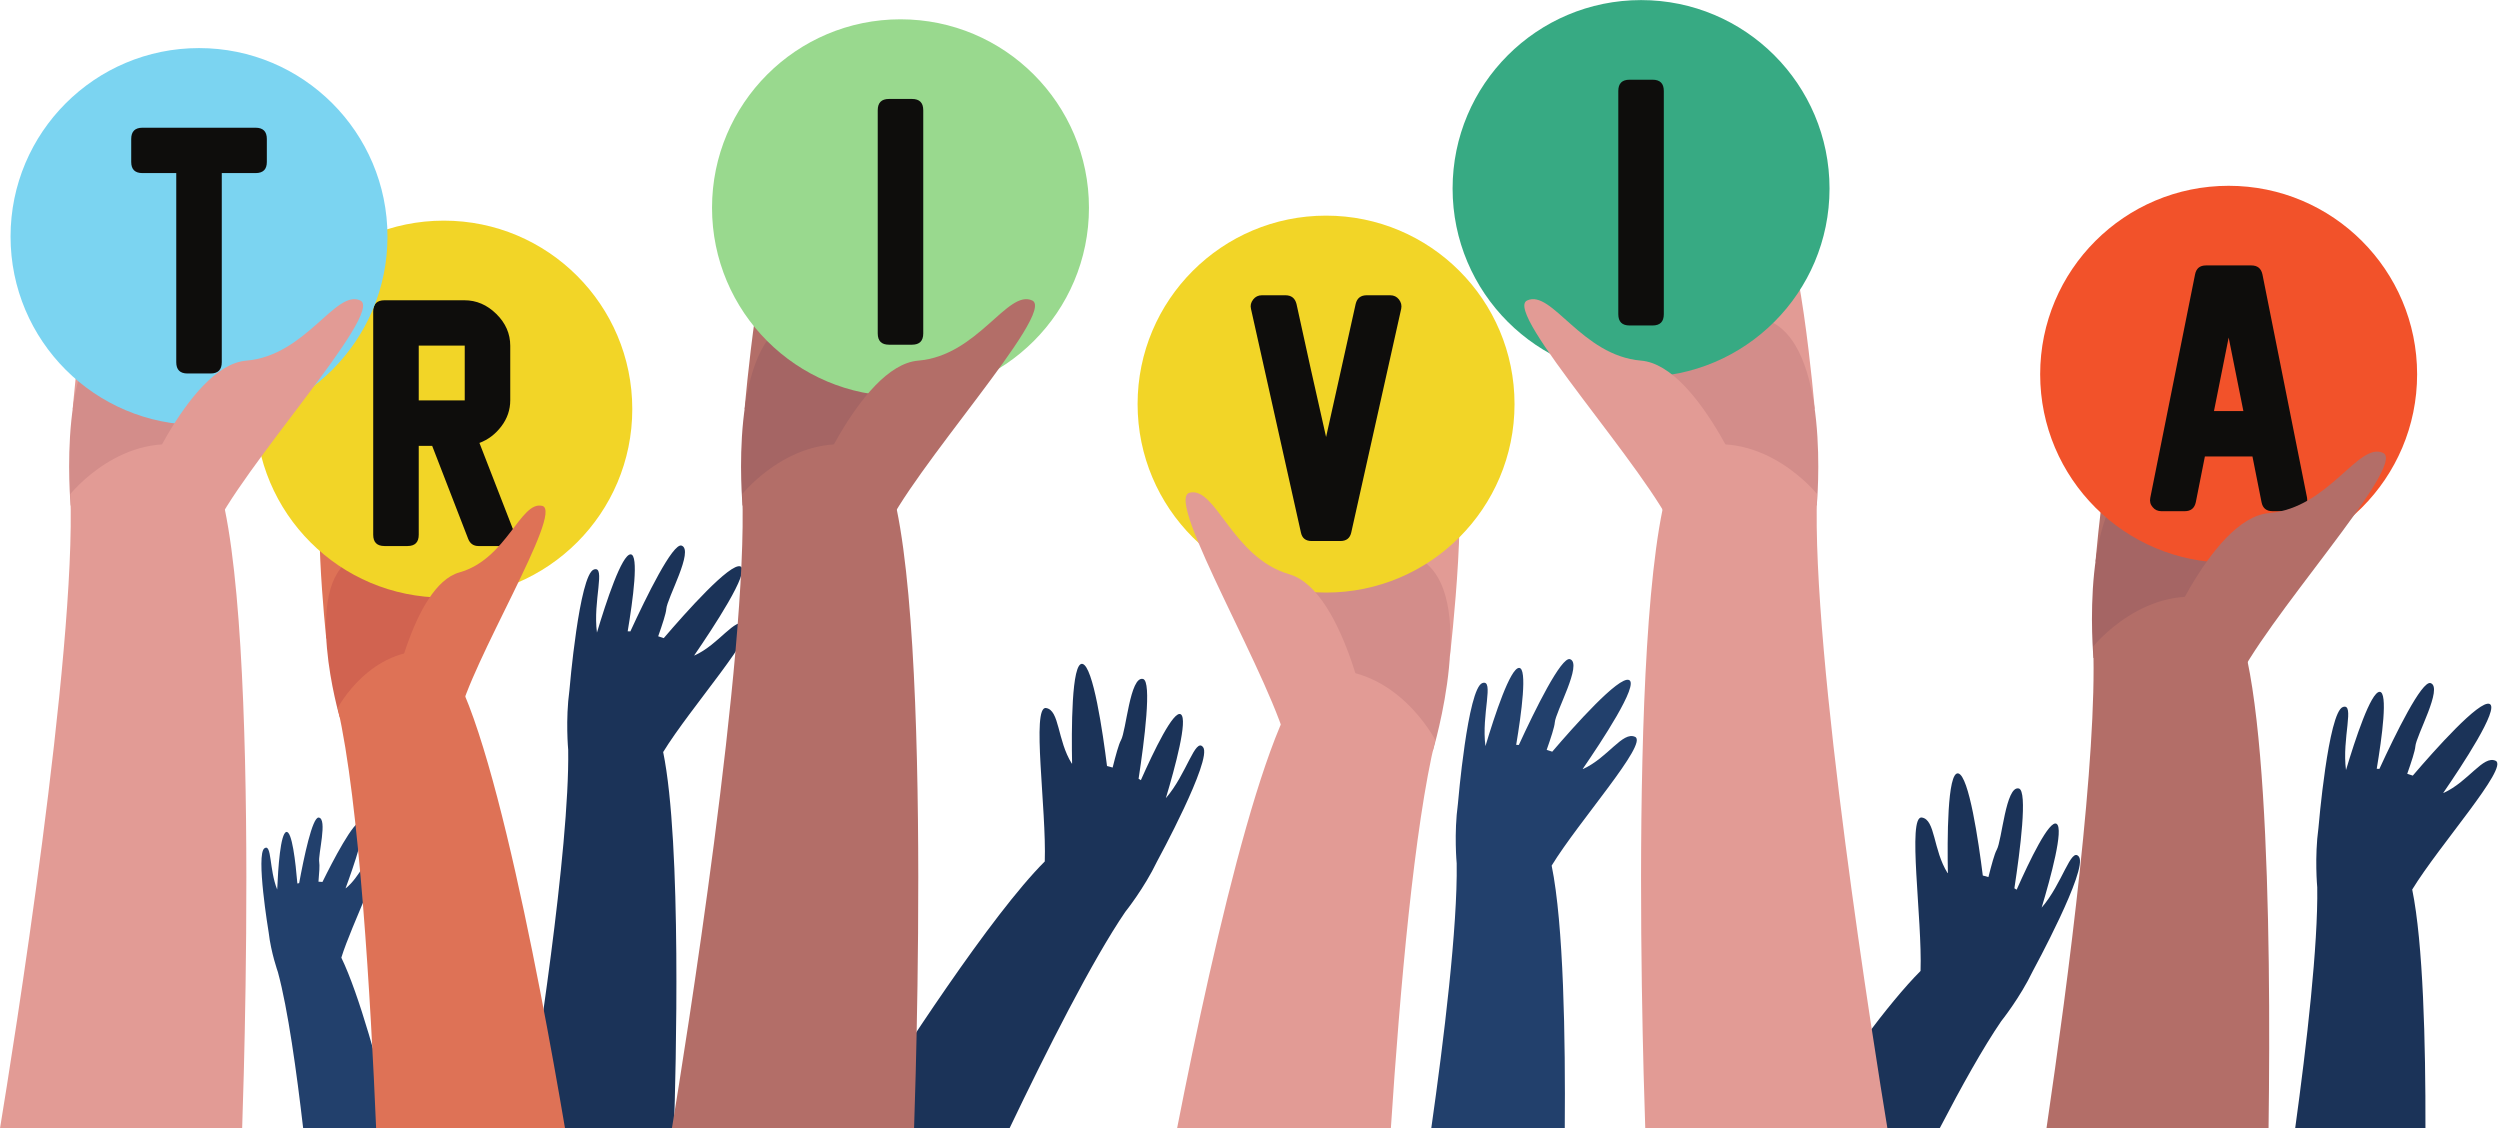 <?xml version="1.0" encoding="UTF-8"?><svg xmlns="http://www.w3.org/2000/svg" xmlns:xlink="http://www.w3.org/1999/xlink" height="309.1" preserveAspectRatio="xMidYMid meet" version="1.0" viewBox="39.2 95.7 684.8 309.1" width="684.8" zoomAndPan="magnify"><defs><clipPath id="a"><path d="M 183 245 L 245 245 L 245 404.781 L 183 404.781 Z M 183 245"/></clipPath><clipPath id="b"><path d="M 667 282 L 724 282 L 724 404.781 L 667 404.781 Z M 667 282"/></clipPath><clipPath id="c"><path d="M 273 277 L 370 277 L 370 404.781 L 273 404.781 Z M 273 277"/></clipPath><clipPath id="d"><path d="M 532 307 L 609 307 L 609 404.781 L 532 404.781 Z M 532 307"/></clipPath><clipPath id="e"><path d="M 431 276 L 488 276 L 488 404.781 L 431 404.781 Z M 431 276"/></clipPath><clipPath id="f"><path d="M 110 319 L 148 319 L 148 404.781 L 110 404.781 Z M 110 319"/></clipPath><clipPath id="g"><path d="M 488 217 L 557 217 L 557 404.781 L 488 404.781 Z M 488 217"/></clipPath><clipPath id="h"><path d="M 361 279 L 433 279 L 433 404.781 L 361 404.781 Z M 361 279"/></clipPath><clipPath id="i"><path d="M 223 217 L 291 217 L 291 404.781 L 223 404.781 Z M 223 217"/></clipPath><clipPath id="j"><path d="M 599 259 L 661 259 L 661 404.781 L 599 404.781 Z M 599 259"/></clipPath><clipPath id="k"><path d="M 131 273 L 194 273 L 194 404.781 L 131 404.781 Z M 131 273"/></clipPath><clipPath id="l"><path d="M 39 217 L 107 217 L 107 404.781 L 39 404.781 Z M 39 217"/></clipPath></defs><g><g clip-path="url(#a)"><path d="M 194.84 301.039 C 195.281 328.371 185.617 389.559 183.137 404.781 L 223.816 404.781 C 224.324 389.348 225.996 326.777 220.855 301.703 C 228.273 289.555 247.414 268.16 243.707 266.434 C 240.289 264.84 236.305 272.117 229.441 275.25 L 229.383 275.191 C 234.363 267.945 244.91 252.008 242.035 250.855 C 239.25 249.738 227.031 263.465 221.016 270.496 C 220.516 270.32 220.008 270.152 219.492 269.996 C 220.625 266.777 221.633 263.711 221.711 262.52 C 221.895 259.594 229.398 246.379 225.902 245.152 C 223.504 244.316 216.219 259.199 211.871 268.652 C 211.625 268.641 211.379 268.629 211.137 268.625 C 212.574 260.055 214.27 247.547 211.934 247.547 C 209.527 247.551 205.246 260.527 202.719 268.969 C 201.562 260.355 205.23 250.543 201.875 251.699 C 197.871 253.082 195.207 284.375 195.172 284.816 C 194.074 292.871 194.836 301.039 194.836 301.039 L 194.84 301.039" fill="#1b3358"/></g><g clip-path="url(#b)"><path d="M 673.938 338.699 C 674.191 354.535 671.059 381.738 667.891 404.781 L 703.578 404.781 C 703.633 381.422 702.957 354.004 699.953 339.363 C 707.371 327.215 726.512 305.824 722.805 304.094 C 719.387 302.5 715.402 309.777 708.539 312.91 L 708.48 312.852 C 713.461 305.605 724.008 289.668 721.133 288.516 C 718.348 287.402 706.129 301.129 700.113 308.156 C 699.613 307.98 699.105 307.812 698.59 307.656 C 699.723 304.438 700.73 301.371 700.809 300.184 C 700.992 297.254 708.496 284.039 705 282.816 C 702.602 281.977 695.316 296.859 690.969 306.312 C 690.723 306.301 690.477 306.289 690.234 306.285 C 691.672 297.715 693.367 285.207 691.031 285.207 C 688.625 285.211 684.344 298.191 681.816 306.629 C 680.66 298.016 684.328 288.207 680.973 289.363 C 676.969 290.742 674.305 322.035 674.27 322.477 C 673.172 330.531 673.934 338.699 673.934 338.699 L 673.938 338.699" fill="#1b3358"/></g><g clip-path="url(#c)"><path d="M 325.383 331.668 C 310.719 346.332 286.234 384.012 273.18 404.781 L 315.723 404.781 C 325.84 383.613 338.41 358.691 347.465 345.438 L 347.469 345.438 C 347.469 345.438 352.602 339.039 356.121 331.707 C 356.332 331.32 371.34 303.73 368.758 300.379 C 366.594 297.562 364.254 307.773 358.551 314.328 C 361.082 305.891 364.656 292.695 362.652 291.371 C 360.699 290.082 355.227 301.461 351.707 309.402 C 351.5 309.273 351.289 309.148 351.082 309.027 C 352.652 298.738 354.77 282.301 352.305 281.684 C 348.715 280.781 347.703 295.945 346.242 298.488 C 345.652 299.523 344.805 302.637 343.977 305.945 C 343.461 305.793 342.945 305.652 342.434 305.527 C 341.281 296.344 338.641 278.16 335.699 277.555 C 332.664 276.934 332.691 296.047 332.867 304.84 L 332.781 304.855 C 328.773 298.461 329.461 290.191 325.727 289.641 C 321.68 289.043 325.879 317.441 325.383 331.668" fill="#1b3358"/></g><g clip-path="url(#d)"><path d="M 565.277 361.664 C 556.395 370.551 543.91 387.879 532.543 404.781 L 570.512 404.781 C 576.527 393.211 582.461 382.609 587.363 375.434 C 587.363 375.434 592.5 369.039 596.02 361.707 C 596.23 361.32 611.234 333.73 608.656 330.375 C 606.492 327.562 604.148 337.773 598.445 344.324 C 600.98 335.887 604.555 322.695 602.551 321.371 C 600.598 320.078 595.125 331.457 591.605 339.402 C 591.398 339.273 591.188 339.148 590.98 339.023 C 592.551 328.738 594.668 312.297 592.203 311.684 C 588.609 310.781 587.598 325.941 586.141 328.484 C 585.551 329.52 584.699 332.637 583.871 335.945 C 583.359 335.789 582.844 335.652 582.328 335.523 C 581.18 326.344 578.539 308.16 575.598 307.555 C 572.562 306.934 572.59 326.047 572.766 334.84 L 572.68 334.855 C 568.672 328.457 569.355 320.191 565.625 319.637 C 561.574 319.043 565.777 347.438 565.277 361.664" fill="#1b3358"/></g><g clip-path="url(#e)"><path d="M 438.215 332.145 C 438.492 349.516 434.695 380.551 431.25 404.781 L 467.82 404.781 C 468.02 380.211 467.52 348.844 464.23 332.809 C 471.648 320.66 490.793 299.266 487.082 297.539 C 483.664 295.945 479.684 303.223 472.816 306.355 L 472.754 306.297 C 477.738 299.051 488.289 283.109 485.41 281.961 C 482.625 280.844 470.406 294.57 464.391 301.602 C 463.891 301.426 463.383 301.258 462.867 301.102 C 464 297.883 465.008 294.816 465.086 293.625 C 465.27 290.699 472.77 277.484 469.273 276.262 C 466.883 275.422 459.594 290.305 455.242 299.758 C 455 299.746 454.758 299.734 454.512 299.73 C 455.949 291.16 457.645 278.648 455.305 278.652 C 452.902 278.656 448.621 291.637 446.094 300.074 C 444.938 291.461 448.605 281.648 445.25 282.805 C 441.246 284.184 438.586 315.48 438.547 315.918 C 437.449 323.977 438.211 332.145 438.211 332.145 L 438.215 332.145" fill="#22406c"/></g><g clip-path="url(#f)"><path d="M 115.324 361.977 C 118.051 371.988 120.469 389.43 122.246 404.781 L 147.156 404.781 C 143.137 388.508 137.555 368.023 132.699 358.02 C 135.566 348.703 144.648 331.273 141.898 330.75 C 139.359 330.273 137.945 335.773 133.922 339.016 L 133.871 338.988 C 135.953 333.336 140.258 320.977 138.152 320.699 C 136.117 320.43 130.328 331.602 127.527 337.285 C 127.164 337.254 126.801 337.227 126.434 337.211 C 126.641 334.883 126.793 332.68 126.641 331.875 C 126.266 329.902 129.012 319.867 126.484 319.645 C 124.754 319.492 122.438 330.602 121.145 337.609 C 120.98 337.645 120.82 337.676 120.656 337.711 C 120.16 331.785 119.172 323.195 117.621 323.594 C 116.027 324.004 115.379 333.34 115.129 339.363 C 112.906 333.848 113.68 326.715 111.652 328.051 C 109.227 329.645 112.754 350.855 112.801 351.156 C 113.434 356.688 115.324 361.977 115.324 361.977" fill="#22406c"/></g><g><path d="M 536.305 207.867 C 536.305 207.867 531.965 156.348 525.422 154.09 C 518.879 151.836 528.809 175.301 521.812 190.191 L 536.305 207.867" fill="#e29b95"/></g><g><path d="M 527.352 193.613 C 527.352 193.613 514.875 147.355 509.094 147.348 C 503.316 147.344 512.703 194.328 512.703 194.328 L 527.352 193.613" fill="#e29b95"/></g><g><path d="M 514.68 193.855 C 514.68 193.855 492.094 141.477 486.418 143.465 C 480.746 145.453 492.922 166.906 493.223 171.656 C 493.527 176.41 502.945 199.484 502.07 199.594 C 501.195 199.703 515.75 202.344 514.68 193.855" fill="#e29b95"/></g><g><path d="M 499.824 191.109 C 499.824 191.109 466.285 150.293 460.223 152.719 C 454.164 155.145 484.789 197.977 484.789 197.977 L 499.824 191.109" fill="#e29b95"/></g><g><path d="M 536.848 234.188 C 536.848 234.188 541.062 189.062 522.75 183.199 C 504.441 177.332 479.168 188.164 476.012 198.992 C 472.852 209.824 511.207 228.773 511.207 228.773 L 536.848 234.188" fill="#d38d8a"/></g><g><path d="M 540.344 147.348 C 540.344 175.859 517.23 198.977 488.719 198.977 C 460.207 198.977 437.094 175.859 437.094 147.348 C 437.094 118.836 460.207 95.723 488.719 95.723 C 517.23 95.723 540.344 118.836 540.344 147.348" fill="#37aa83"/></g><g><path d="M 491.867 184.855 L 485.566 184.855 C 483.512 184.855 482.484 183.828 482.484 181.77 L 482.484 120.621 C 482.484 118.562 483.512 117.535 485.566 117.535 L 491.867 117.535 C 493.922 117.535 494.953 118.562 494.953 120.621 L 494.953 181.77 C 494.953 183.828 493.922 184.855 491.867 184.855" fill="#0e0d0c"/></g><g clip-path="url(#g)"><path d="M 556.203 404.781 C 552.777 383.953 535.297 275.016 536.93 231.027 C 536.93 231.027 522.488 212.98 502.633 218.395 C 484.395 223.367 489 379.383 489.871 404.781 L 556.203 404.781" fill="#e29b95"/></g><g><path d="M 519.781 234.191 C 519.781 234.191 505.035 195.836 488.719 194.48 C 472.402 193.125 464.277 174.852 457.508 178.008 C 450.742 181.168 490.898 224.715 498.121 241.859 C 505.34 259.008 519.781 234.191 519.781 234.191" fill="#e29b95"/></g><g><path d="M 436.348 275.586 C 436.348 275.586 442.34 224.234 436.375 220.723 C 430.41 217.211 435.477 242.18 425.66 255.383 L 436.348 275.586" fill="#e29b95"/></g><g><path d="M 430.41 259.836 C 430.41 259.836 427.379 212.023 421.715 210.867 C 416.051 209.711 415.91 257.621 415.91 257.621 L 430.41 259.836" fill="#e29b95"/></g><g><path d="M 417.941 257.555 C 417.941 257.555 406.219 201.727 400.262 202.551 C 394.305 203.371 401.977 226.82 401.324 231.531 C 400.68 236.25 405.324 260.738 404.441 260.672 C 403.562 260.605 417.301 266.086 417.941 257.555" fill="#e29b95"/></g><g><path d="M 403.93 251.906 C 403.93 251.906 379.176 205.242 372.754 206.414 C 366.328 207.586 387.828 255.652 387.828 255.652 L 403.93 251.906" fill="#e29b95"/></g><g><path d="M 431.648 301.488 C 431.648 301.488 444.75 258.105 427.973 248.715 C 411.188 239.324 384.273 244.914 379.023 254.898 C 373.773 264.887 407.598 291.086 407.598 291.086 L 431.648 301.488" fill="#d38d8a"/></g><g><path d="M 454.059 206.391 C 454.059 234.902 430.945 258.016 402.434 258.016 C 373.922 258.016 350.809 234.902 350.809 206.391 C 350.809 177.879 373.922 154.766 402.434 154.766 C 430.945 154.766 454.059 177.879 454.059 206.391" fill="#f2d527"/></g><g><path d="M 402.441 215.402 C 404.184 207.516 405.582 201.23 406.641 196.547 C 407.695 191.863 409 186.004 410.539 178.977 C 410.91 177.379 411.926 176.578 413.582 176.578 L 420.008 176.578 C 421.008 176.578 421.809 176.965 422.41 177.734 C 423.012 178.535 423.211 179.391 423.012 180.305 L 409.34 241.543 C 409 243.113 408 243.898 406.34 243.898 L 398.5 243.898 C 396.844 243.898 395.855 243.113 395.543 241.543 L 381.871 180.305 C 381.645 179.391 381.844 178.535 382.473 177.734 C 383.07 176.965 383.871 176.578 384.871 176.578 L 391.301 176.578 C 392.926 176.578 393.941 177.379 394.34 178.977 C 395.887 186.004 397.168 191.863 398.199 196.547 C 399.227 201.23 400.641 207.516 402.441 215.402" fill="#0e0d0c"/></g><g clip-path="url(#h)"><path d="M 420.184 404.781 C 422.695 366.348 426.637 322.066 432.355 298.41 C 432.355 298.41 421.789 277.852 401.258 279.211 C 388.445 280.059 372.105 351.312 361.625 404.781 L 420.184 404.781" fill="#e29b95"/></g><g><path d="M 414.922 298.098 C 414.922 298.098 408.098 257.574 392.375 253.004 C 376.648 248.434 372.324 228.91 365.062 230.656 C 357.801 232.406 388.504 283.07 392.172 301.309 C 395.836 319.547 414.922 298.098 414.922 298.098" fill="#e29b95"/></g><g><path d="M 243.152 207.867 C 243.152 207.867 247.488 156.348 254.035 154.09 C 260.578 151.836 250.648 175.301 257.645 190.191 L 243.152 207.867" fill="#b36e68"/></g><g><path d="M 252.102 193.613 C 252.102 193.613 264.578 147.355 270.359 147.348 C 276.141 147.344 266.75 194.328 266.75 194.328 L 252.102 193.613" fill="#b36e68"/></g><g><path d="M 264.773 193.855 C 264.773 193.855 287.363 141.477 293.035 143.465 C 298.711 145.453 286.531 166.906 286.23 171.656 C 285.93 176.41 276.512 199.484 277.383 199.594 C 278.258 199.703 263.707 202.344 264.773 193.855" fill="#b36e68"/></g><g><path d="M 279.629 191.109 C 279.629 191.109 313.168 150.293 319.23 152.719 C 325.293 155.145 294.664 197.977 294.664 197.977 L 279.629 191.109" fill="#b36e68"/></g><g><path d="M 242.605 234.188 C 242.605 234.188 238.395 189.062 256.707 183.199 C 275.016 177.332 300.285 188.164 303.445 198.992 C 306.602 209.824 268.25 228.773 268.25 228.773 L 242.605 234.188" fill="#a56564"/></g><g><path d="M 337.488 152.613 C 337.488 181.129 314.375 204.242 285.863 204.242 C 257.352 204.242 234.238 181.129 234.238 152.613 C 234.238 124.102 257.352 100.988 285.863 100.988 C 314.375 100.988 337.488 124.102 337.488 152.613" fill="#99d98e"/></g><g><path d="M 289.012 190.121 L 282.715 190.121 C 280.656 190.121 279.629 189.094 279.629 187.035 L 279.629 125.887 C 279.629 123.828 280.656 122.805 282.715 122.805 L 289.012 122.805 C 291.07 122.805 292.098 123.828 292.098 125.887 L 292.098 187.035 C 292.098 189.094 291.07 190.121 289.012 190.121" fill="#0e0d0c"/></g><g clip-path="url(#i)"><path d="M 223.25 404.781 L 289.582 404.781 C 290.453 379.383 295.059 223.367 276.82 218.395 C 256.965 212.98 242.527 231.027 242.527 231.027 C 244.156 275.016 226.676 383.953 223.25 404.781" fill="#b36e68"/></g><g><path d="M 259.672 234.191 C 259.672 234.191 274.418 195.836 290.734 194.48 C 307.055 193.125 315.176 174.852 321.949 178.008 C 328.715 181.168 288.555 224.715 281.332 241.859 C 274.113 259.008 259.672 234.191 259.672 234.191" fill="#b36e68"/></g><g><path d="M 613.195 249.625 C 613.195 249.625 617.531 198.105 624.074 195.852 C 630.617 193.594 620.691 217.062 627.684 231.949 L 613.195 249.625" fill="#b36e68"/></g><g><path d="M 622.145 235.371 C 622.145 235.371 634.617 189.113 640.402 189.105 C 646.184 189.102 636.793 236.086 636.793 236.086 L 622.145 235.371" fill="#b36e68"/></g><g><path d="M 634.816 235.613 C 634.816 235.613 657.402 183.234 663.078 185.223 C 668.754 187.215 656.574 208.664 656.273 213.414 C 655.973 218.168 646.551 241.242 647.426 241.352 C 648.301 241.461 633.75 244.102 634.816 235.613" fill="#b36e68"/></g><g><path d="M 649.672 232.867 C 649.672 232.867 683.211 192.051 689.273 194.477 C 695.332 196.902 664.707 239.734 664.707 239.734 L 649.672 232.867" fill="#b36e68"/></g><g><path d="M 612.648 275.945 C 612.648 275.945 608.434 230.82 626.746 224.957 C 645.059 219.09 670.328 229.922 673.484 240.75 C 676.645 251.582 638.289 270.531 638.289 270.531 L 612.648 275.945" fill="#a56564"/></g><g><path d="M 701.297 198.219 C 701.297 226.734 678.184 249.848 649.672 249.848 C 621.156 249.848 598.043 226.734 598.043 198.219 C 598.043 169.707 621.156 146.594 649.672 146.594 C 678.184 146.594 701.297 169.707 701.297 198.219" fill="#f2522a"/></g><g><path d="M 653.707 208.301 L 649.676 188.16 L 645.652 208.301 Z M 658.676 233.242 L 656.191 220.73 L 643.164 220.73 L 640.68 233.242 C 640.336 234.898 639.32 235.727 637.637 235.727 L 631.25 235.727 C 630.25 235.727 629.453 235.355 628.852 234.613 C 628.223 233.898 628.008 233.043 628.207 232.043 L 640.465 170.895 C 640.777 169.234 641.777 168.406 643.465 168.406 L 655.891 168.406 C 657.574 168.406 658.59 169.234 658.934 170.895 L 671.148 232.043 C 671.32 233.043 671.105 233.898 670.504 234.613 C 669.875 235.355 669.09 235.727 668.148 235.727 L 661.719 235.727 C 660.008 235.727 658.992 234.898 658.676 233.242" fill="#0e0d0c"/></g><g clip-path="url(#j)"><path d="M 599.77 404.781 L 660.602 404.781 C 661.344 349.793 660.324 263.824 646.863 260.152 C 627.008 254.738 612.57 272.785 612.57 272.785 C 613.68 302.766 605.914 362.914 599.77 404.781" fill="#b36e68"/></g><g><path d="M 629.715 275.945 C 629.715 275.945 644.461 237.594 660.777 236.238 C 677.098 234.883 685.219 216.609 691.988 219.766 C 698.758 222.926 658.594 266.473 651.375 283.617 C 644.156 300.766 629.715 275.945 629.715 275.945" fill="#b36e68"/></g><g><path d="M 128.586 270.777 C 128.586 270.777 124.051 228.367 128.996 225.52 C 133.945 222.668 129.57 243.227 137.562 254.195 L 128.586 270.777" fill="#de7256"/></g><g><path d="M 133.609 257.828 C 133.609 257.828 136.484 218.414 141.164 217.504 C 145.848 216.598 145.586 256.121 145.586 256.121 L 133.609 257.828" fill="#de7256"/></g><g><path d="M 143.91 256.047 C 143.91 256.047 154.02 210.09 158.93 210.816 C 163.836 211.539 157.324 230.82 157.82 234.711 C 158.32 238.609 154.297 258.77 155.02 258.723 C 155.746 258.676 144.371 263.086 143.91 256.047" fill="#de7256"/></g><g><path d="M 155.512 251.5 C 155.512 251.5 176.301 213.199 181.59 214.215 C 186.879 215.234 168.766 254.715 168.766 254.715 L 155.512 251.5" fill="#de7256"/></g><g><path d="M 132.258 292.18 C 132.258 292.18 121.793 256.289 135.707 248.676 C 149.625 241.062 171.785 245.887 176.035 254.164 C 180.285 262.441 152.18 283.789 152.18 283.789 L 132.258 292.18" fill="#d16350"/></g><g><path d="M 212.395 207.762 C 212.395 236.273 189.281 259.387 160.77 259.387 C 132.258 259.387 109.145 236.273 109.145 207.762 C 109.145 179.246 132.258 156.137 160.77 156.137 C 189.281 156.137 212.395 179.246 212.395 207.762" fill="#f2d527"/></g><g><path d="M 166.5 205.371 L 166.5 190.375 L 153.902 190.375 L 153.902 205.371 Z M 176.996 245.27 L 170.27 245.27 C 168.898 245.27 167.957 244.609 167.441 243.297 L 157.586 217.84 L 153.902 217.84 L 153.902 242.184 C 153.902 244.238 152.871 245.27 150.816 245.27 L 144.516 245.27 C 142.461 245.27 141.43 244.238 141.43 242.184 L 141.43 181.031 C 141.43 178.977 142.461 177.949 144.516 177.949 L 166.414 177.949 C 169.699 177.949 172.613 179.195 175.152 181.695 C 177.695 184.195 178.969 187.105 178.969 190.418 L 178.969 205.328 C 178.969 207.957 178.152 210.344 176.527 212.484 C 174.898 214.629 172.898 216.145 170.527 217.027 L 179.871 241.066 C 180.27 242.125 180.168 243.082 179.57 243.941 C 178.941 244.824 178.082 245.27 176.996 245.27" fill="#0e0d0c"/></g><g clip-path="url(#k)"><path d="M 193.973 404.781 C 186.938 363.316 170.453 275.023 157.504 274.043 C 140.574 272.758 131.699 289.633 131.699 289.633 C 137.629 315.219 140.766 369.898 142.23 404.781 L 193.973 404.781" fill="#de7256"/></g><g><path d="M 146.082 289.512 C 146.082 289.512 152.031 256.141 165.035 252.496 C 178.043 248.848 181.766 232.777 187.742 234.277 C 193.719 235.777 167.996 277.324 164.824 292.344 C 161.656 307.359 146.082 289.512 146.082 289.512" fill="#de7256"/></g><g><path d="M 59.098 207.867 C 59.098 207.867 63.441 156.348 69.984 154.09 C 76.523 151.836 66.598 175.301 73.594 190.191 L 59.098 207.867" fill="#e29b95"/></g><g><path d="M 68.055 193.613 C 68.055 193.613 80.527 147.355 86.309 147.348 C 92.086 147.344 82.703 194.328 82.703 194.328 L 68.055 193.613" fill="#e29b95"/></g><g><path d="M 80.723 193.855 C 80.723 193.855 103.309 141.477 108.984 143.465 C 114.66 145.453 102.48 166.906 102.18 171.656 C 101.879 176.41 92.457 199.484 93.336 199.594 C 94.207 199.703 79.656 202.344 80.723 193.855" fill="#e29b95"/></g><g><path d="M 95.578 191.109 C 95.578 191.109 129.117 150.293 135.18 152.719 C 141.242 155.145 110.613 197.977 110.613 197.977 L 95.578 191.109" fill="#e29b95"/></g><g><path d="M 58.555 234.188 C 58.555 234.188 54.34 189.062 72.652 183.199 C 90.965 177.332 116.234 188.164 119.395 198.992 C 122.555 209.824 84.195 228.773 84.195 228.773 L 58.555 234.188" fill="#d38d8a"/></g><g><path d="M 145.34 160.496 C 145.34 189.012 122.227 212.121 93.719 212.121 C 65.203 212.121 42.09 189.012 42.09 160.496 C 42.09 131.984 65.203 108.871 93.719 108.871 C 122.227 108.871 145.34 131.984 145.34 160.496" fill="#7bd4f1"/></g><g><path d="M 109.207 143.113 L 99.949 143.113 L 99.949 194.918 C 99.949 196.977 98.922 198.008 96.867 198.008 L 90.566 198.008 C 88.508 198.008 87.48 196.977 87.48 194.918 L 87.48 143.113 L 78.227 143.113 C 76.168 143.113 75.141 142.098 75.141 140.07 L 75.141 133.77 C 75.141 131.711 76.168 130.684 78.227 130.684 L 109.207 130.684 C 111.266 130.684 112.293 131.711 112.293 133.77 L 112.293 140.07 C 112.293 142.098 111.266 143.113 109.207 143.113" fill="#0e0d0c"/></g><g clip-path="url(#l)"><path d="M 39.199 404.781 L 105.531 404.781 C 106.402 379.383 111.008 223.367 92.77 218.395 C 72.918 212.98 58.477 231.027 58.477 231.027 C 60.105 275.016 42.625 383.953 39.199 404.781" fill="#e29b95"/></g><g><path d="M 75.621 234.191 C 75.621 234.191 90.367 195.836 106.688 194.48 C 123.004 193.125 131.125 174.852 137.895 178.008 C 144.664 181.168 104.504 224.715 97.285 241.859 C 90.062 259.008 75.621 234.191 75.621 234.191" fill="#e29b95"/></g></g></svg>